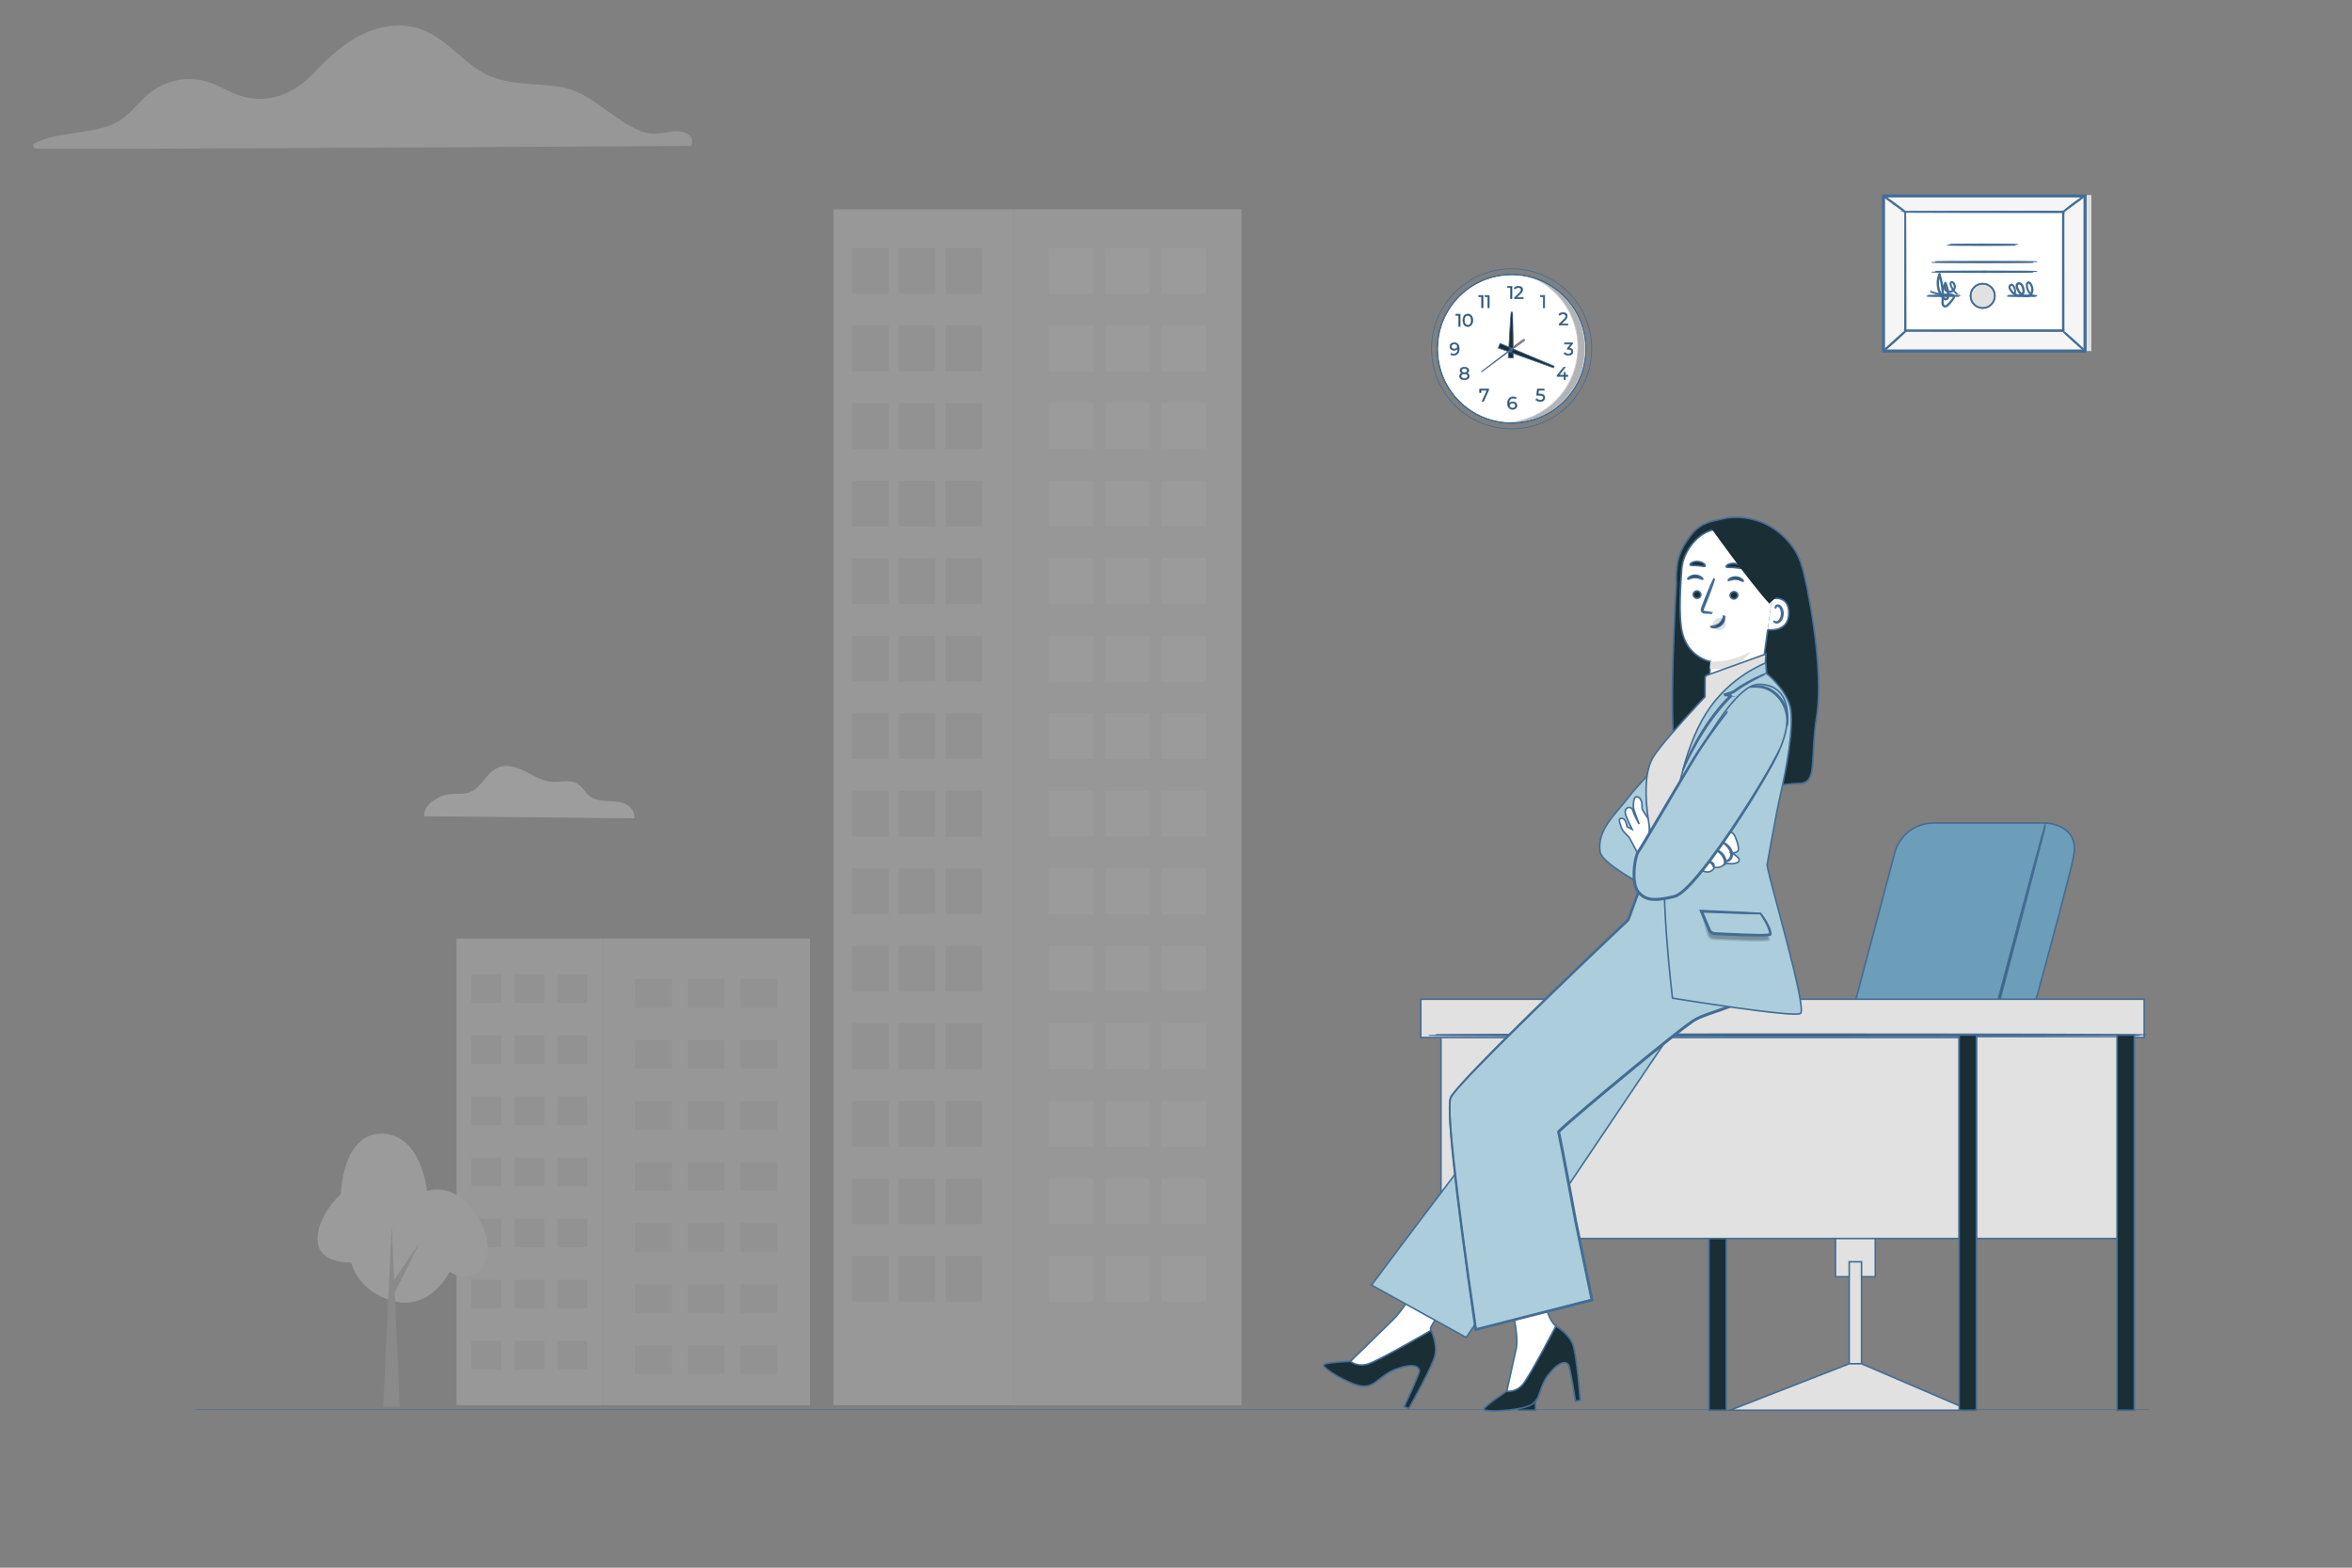 <?xml version="1.0" encoding="UTF-8"?>
<svg id="Livello_1" data-name="Livello 1" xmlns="http://www.w3.org/2000/svg" viewBox="0 0 750 500">
  <rect x="0" y="0" width="750" height="500" fill="#808080" stroke="none"/>
  <defs>
    <style>
      .cls-1, .cls-2, .cls-3, .cls-4, .cls-5, .cls-6, .cls-7, .cls-8, .cls-9, .cls-10, .cls-11, .cls-12, .cls-13, .cls-14, .cls-15, .cls-16, .cls-17, .cls-18 {
        stroke: #446d94;
        stroke-miterlimit: 10;
      }

      .cls-1, .cls-3, .cls-5 {
        fill: none;
      }

      .cls-1, .cls-9, .cls-11, .cls-13, .cls-14, .cls-18 {
        stroke-width: .25px;
      }

      .cls-19 {
        fill: #c8c8c8;
      }

      .cls-19, .cls-20, .cls-21, .cls-22, .cls-23, .cls-24, .cls-25, .cls-26 {
        stroke-width: 0px;
      }

      .cls-2, .cls-3, .cls-4, .cls-6, .cls-7, .cls-8, .cls-10, .cls-12, .cls-15, .cls-16, .cls-17 {
        stroke-width: .5px;
      }

      .cls-2, .cls-18 {
        fill: #000;
      }

      .cls-4, .cls-21, .cls-11 {
        fill: #1a2e35;
      }

      .cls-20 {
        fill: #dcdcdc;
      }

      .cls-5 {
        stroke-width: .178px;
      }

      .cls-6, .cls-24 {
        fill: #e1e1e1;
      }

      .cls-7 {
        fill: #f5f5f5;
      }

      .cls-8, .cls-9 {
        fill: #375a64;
      }

      .cls-27 {
        opacity: .3;
      }

      .cls-10 {
        fill: #ff9c6a;
      }

      .cls-22 {
        fill: #a8a8a8;
      }

      .cls-12, .cls-14 {
        fill: #fff;
      }

      .cls-13 {
        fill: #ff735d;
      }

      .cls-23 {
        fill: #dedede;
      }

      .cls-15, .cls-26 {
        fill: #ececec;
      }

      .cls-16 {
        fill: #accedc;
      }

      .cls-17 {
        fill: #6d9eb9;
      }

      .cls-25 {
        fill: #f3f3f3;
      }

      .cls-28 {
        opacity: .25;
      }
    </style>
  </defs>
  <g id="commercilaisti">
    <g>
      <line id="linea_pavimento" data-name="linea pavimento" class="cls-5" x1="62.5" y1="449.564" x2="685.5" y2="449.564"/>
      <g id="grattacieli_1" data-name="grattacieli 1" class="cls-28">
        <path class="cls-20" d="M220.086,46.55c-11.046,0-196.932,1.223-208.614.851-.84-.024-1.289-1.259-.456-1.673,7.365-3.646,15.719-2.915,23.371-5.493,4.504-1.517,7.269-4.462,10.393-7.838,2.698-2.921,5.829-5.157,9.673-6.315,3.401-1.02,7.077-1.151,10.531-.33,3.772.9,7.046,3.059,10.645,4.42,8.93,3.37,17.607.168,23.982-6.441,5.259-5.445,10.429-10.585,17.577-13.517,5.985-2.459,12.63-2.969,18.621-.258,6.819,3.089,11.497,9.302,17.901,13.038,7.592,4.438,16.672,3.388,25.056,4.726,8.408,1.343,14.824,8.402,22.177,12.468,2.512,1.391,5.085,2.555,8.018,2.483,1.643-.042,3.256-.486,4.882-.69,2.531-.312,4.935-.24,6.639,1.871.414.516.329,2.699-.396,2.699l-0.0 0Z"/>
        <g>
          <g>
            <rect class="cls-20" x="323.141" y="66.756" width="72.765" height="381.432"/>
            <g>
              <rect class="cls-26" x="370.467" y="79.145" width="14.145" height="14.564"/>
              <rect class="cls-26" x="352.373" y="79.145" width="14.145" height="14.564"/>
              <rect class="cls-26" x="370.467" y="103.872" width="14.145" height="14.564"/>
              <rect class="cls-26" x="352.373" y="103.872" width="14.145" height="14.564"/>
              <rect class="cls-26" x="370.467" y="128.599" width="14.145" height="14.564"/>
              <rect class="cls-26" x="352.373" y="128.599" width="14.145" height="14.564"/>
              <rect class="cls-26" x="370.467" y="153.326" width="14.145" height="14.564"/>
              <rect class="cls-26" x="352.373" y="153.326" width="14.145" height="14.564"/>
              <rect class="cls-26" x="370.467" y="178.053" width="14.145" height="14.564"/>
              <rect class="cls-26" x="352.373" y="178.053" width="14.145" height="14.564"/>
              <rect class="cls-26" x="370.467" y="202.78" width="14.145" height="14.564"/>
              <rect class="cls-26" x="352.373" y="202.78" width="14.145" height="14.564"/>
              <rect class="cls-26" x="370.467" y="227.507" width="14.145" height="14.564"/>
              <rect class="cls-26" x="352.373" y="227.507" width="14.145" height="14.564"/>
              <rect class="cls-26" x="370.467" y="252.234" width="14.145" height="14.564"/>
              <rect class="cls-26" x="352.373" y="252.234" width="14.145" height="14.564"/>
              <rect class="cls-26" x="370.467" y="276.961" width="14.145" height="14.564"/>
              <rect class="cls-26" x="352.373" y="276.961" width="14.145" height="14.564"/>
              <rect class="cls-26" x="370.467" y="301.687" width="14.145" height="14.564"/>
              <rect class="cls-26" x="352.373" y="301.687" width="14.145" height="14.564"/>
              <rect class="cls-26" x="370.467" y="326.414" width="14.145" height="14.564"/>
              <rect class="cls-26" x="352.373" y="326.414" width="14.145" height="14.564"/>
              <rect class="cls-26" x="370.467" y="351.141" width="14.145" height="14.564"/>
              <rect class="cls-26" x="352.373" y="351.141" width="14.145" height="14.564"/>
              <rect class="cls-26" x="370.467" y="375.868" width="14.145" height="14.564"/>
              <rect class="cls-26" x="352.373" y="375.868" width="14.145" height="14.564"/>
              <rect class="cls-26" x="370.467" y="400.595" width="14.145" height="14.564"/>
              <rect class="cls-26" x="334.435" y="400.595" width="14.145" height="14.564"/>
              <rect class="cls-26" x="334.435" y="375.868" width="14.145" height="14.564"/>
              <rect class="cls-26" x="334.435" y="351.141" width="14.145" height="14.564"/>
              <rect class="cls-26" x="334.435" y="326.415" width="14.145" height="14.564"/>
              <rect class="cls-26" x="334.435" y="301.687" width="14.145" height="14.564"/>
              <rect class="cls-26" x="334.435" y="276.961" width="14.145" height="14.564"/>
              <rect class="cls-26" x="334.435" y="252.234" width="14.145" height="14.564"/>
              <rect class="cls-26" x="334.435" y="227.507" width="14.145" height="14.564"/>
              <rect class="cls-26" x="334.435" y="202.78" width="14.145" height="14.564"/>
              <rect class="cls-26" x="334.435" y="178.053" width="14.145" height="14.564"/>
              <rect class="cls-26" x="334.435" y="153.326" width="14.145" height="14.564"/>
              <rect class="cls-26" x="334.435" y="128.599" width="14.145" height="14.564"/>
              <rect class="cls-26" x="334.435" y="103.872" width="14.145" height="14.564"/>
              <rect class="cls-26" x="334.435" y="79.145" width="14.145" height="14.564"/>
              <rect class="cls-26" x="352.373" y="400.595" width="14.145" height="14.564"/>
            </g>
          </g>
          <g>
            <rect class="cls-23" x="265.77" y="66.756" width="57.371" height="381.432"/>
            <g>
              <rect class="cls-19" x="271.685" y="400.595" width="11.681" height="14.564"/>
              <rect class="cls-19" x="286.628" y="400.595" width="11.68" height="14.564"/>
              <rect class="cls-19" x="271.685" y="375.868" width="11.681" height="14.564"/>
              <rect class="cls-19" x="286.628" y="375.868" width="11.68" height="14.564"/>
              <rect class="cls-19" x="271.685" y="351.141" width="11.681" height="14.564"/>
              <rect class="cls-19" x="286.628" y="351.141" width="11.68" height="14.564"/>
              <rect class="cls-19" x="271.685" y="326.415" width="11.681" height="14.564"/>
              <rect class="cls-19" x="286.628" y="326.415" width="11.68" height="14.564"/>
              <rect class="cls-19" x="271.685" y="301.687" width="11.681" height="14.564"/>
              <rect class="cls-19" x="286.628" y="301.687" width="11.68" height="14.564"/>
              <rect class="cls-19" x="271.685" y="276.961" width="11.681" height="14.564"/>
              <rect class="cls-19" x="286.628" y="276.961" width="11.68" height="14.564"/>
              <rect class="cls-19" x="271.685" y="252.234" width="11.681" height="14.564"/>
              <rect class="cls-19" x="286.628" y="252.234" width="11.68" height="14.564"/>
              <rect class="cls-19" x="271.685" y="227.507" width="11.681" height="14.564"/>
              <rect class="cls-19" x="286.628" y="227.507" width="11.68" height="14.564"/>
              <rect class="cls-19" x="271.685" y="202.78" width="11.681" height="14.564"/>
              <rect class="cls-19" x="286.628" y="202.78" width="11.68" height="14.564"/>
              <rect class="cls-19" x="271.685" y="178.053" width="11.681" height="14.564"/>
              <rect class="cls-19" x="286.628" y="178.053" width="11.68" height="14.564"/>
              <rect class="cls-19" x="271.685" y="153.326" width="11.681" height="14.564"/>
              <rect class="cls-19" x="286.628" y="153.326" width="11.68" height="14.564"/>
              <rect class="cls-19" x="271.685" y="128.599" width="11.681" height="14.564"/>
              <rect class="cls-19" x="286.628" y="128.599" width="11.68" height="14.564"/>
              <rect class="cls-19" x="271.685" y="103.872" width="11.681" height="14.564"/>
              <rect class="cls-19" x="286.628" y="103.872" width="11.68" height="14.564"/>
              <rect class="cls-19" x="271.685" y="79.145" width="11.681" height="14.564"/>
              <rect class="cls-19" x="301.44" y="79.145" width="11.68" height="14.564"/>
              <rect class="cls-19" x="301.44" y="103.872" width="11.68" height="14.564"/>
              <rect class="cls-19" x="301.44" y="128.599" width="11.68" height="14.564"/>
              <rect class="cls-19" x="301.44" y="153.326" width="11.68" height="14.564"/>
              <rect class="cls-19" x="301.44" y="178.053" width="11.68" height="14.564"/>
              <rect class="cls-19" x="301.44" y="202.78" width="11.68" height="14.564"/>
              <rect class="cls-19" x="301.44" y="227.507" width="11.68" height="14.564"/>
              <rect class="cls-19" x="301.44" y="252.234" width="11.68" height="14.564"/>
              <rect class="cls-19" x="301.44" y="276.961" width="11.68" height="14.564"/>
              <rect class="cls-19" x="301.44" y="301.687" width="11.68" height="14.564"/>
              <rect class="cls-19" x="301.44" y="326.414" width="11.68" height="14.564"/>
              <rect class="cls-19" x="301.44" y="351.141" width="11.68" height="14.564"/>
              <rect class="cls-19" x="301.44" y="375.868" width="11.68" height="14.564"/>
              <rect class="cls-19" x="301.44" y="400.595" width="11.68" height="14.564"/>
              <rect class="cls-19" x="286.628" y="79.145" width="11.68" height="14.564"/>
            </g>
          </g>
        </g>
        <g>
          <g>
            <rect class="cls-20" x="192.046" y="299.336" width="66.262" height="148.852"/>
            <g>
              <rect class="cls-19" x="236.161" y="312.221" width="11.726" height="9.12"/>
              <rect class="cls-19" x="236.161" y="331.7" width="11.726" height="9.12"/>
              <rect class="cls-19" x="236.161" y="351.178" width="11.726" height="9.12"/>
              <rect class="cls-19" x="236.161" y="370.657" width="11.726" height="9.12"/>
              <rect class="cls-19" x="236.161" y="390.136" width="11.726" height="9.12"/>
              <rect class="cls-19" x="236.161" y="409.614" width="11.726" height="9.12"/>
              <rect class="cls-19" x="236.161" y="429.093" width="11.726" height="9.12"/>
              <rect class="cls-19" x="219.292" y="312.221" width="11.727" height="9.12"/>
              <rect class="cls-19" x="219.292" y="331.7" width="11.727" height="9.12"/>
              <rect class="cls-19" x="219.292" y="351.178" width="11.727" height="9.12"/>
              <rect class="cls-19" x="219.292" y="370.657" width="11.727" height="9.12"/>
              <rect class="cls-19" x="219.292" y="390.136" width="11.727" height="9.12"/>
              <rect class="cls-19" x="219.292" y="409.614" width="11.727" height="9.12"/>
              <rect class="cls-19" x="219.292" y="429.093" width="11.727" height="9.12"/>
              <rect class="cls-19" x="202.466" y="312.221" width="11.726" height="9.12"/>
              <rect class="cls-19" x="202.466" y="331.7" width="11.726" height="9.12"/>
              <rect class="cls-19" x="202.466" y="351.178" width="11.726" height="9.12"/>
              <rect class="cls-19" x="202.466" y="370.657" width="11.726" height="9.12"/>
              <rect class="cls-19" x="202.466" y="390.136" width="11.726" height="9.12"/>
              <rect class="cls-19" x="202.466" y="409.614" width="11.726" height="9.12"/>
              <rect class="cls-19" x="202.466" y="429.093" width="11.726" height="9.12"/>
            </g>
          </g>
          <g>
            <rect class="cls-23" x="145.556" y="299.336" width="46.49" height="148.852"/>
            <g>
              <rect class="cls-19" x="150.315" y="427.638" width="9.546" height="9.12"/>
              <rect class="cls-19" x="150.315" y="408.16" width="9.546" height="9.12"/>
              <rect class="cls-19" x="150.315" y="388.681" width="9.546" height="9.12"/>
              <rect class="cls-19" x="150.315" y="369.203" width="9.546" height="9.12"/>
              <rect class="cls-19" x="150.315" y="349.724" width="9.546" height="9.12"/>
              <rect class="cls-19" x="150.315" y="330.245" width="9.546" height="9.12"/>
              <rect class="cls-19" x="150.315" y="310.766" width="9.546" height="9.12"/>
              <rect class="cls-19" x="164.045" y="427.638" width="9.545" height="9.12"/>
              <rect class="cls-19" x="164.045" y="408.16" width="9.545" height="9.12"/>
              <rect class="cls-19" x="164.045" y="388.681" width="9.545" height="9.12"/>
              <rect class="cls-19" x="164.045" y="369.203" width="9.545" height="9.12"/>
              <rect class="cls-19" x="164.045" y="349.724" width="9.545" height="9.12"/>
              <rect class="cls-19" x="164.045" y="330.245" width="9.545" height="9.12"/>
              <rect class="cls-19" x="164.045" y="310.766" width="9.545" height="9.12"/>
              <rect class="cls-19" x="177.742" y="427.638" width="9.545" height="9.12"/>
              <rect class="cls-19" x="177.742" y="408.16" width="9.545" height="9.12"/>
              <rect class="cls-19" x="177.742" y="388.681" width="9.545" height="9.12"/>
              <rect class="cls-19" x="177.742" y="369.203" width="9.545" height="9.12"/>
              <rect class="cls-19" x="177.742" y="349.724" width="9.545" height="9.12"/>
              <rect class="cls-19" x="177.742" y="330.245" width="9.545" height="9.12"/>
              <rect class="cls-19" x="177.742" y="310.766" width="9.545" height="9.12"/>
            </g>
          </g>
        </g>
        <g>
          <path class="cls-26" d="M136.186,379.848s9.278-3.67,16.625,9.145c7.534,13.142-1.938,21.785-9.44,16.625,0,0-5.902,12.359-17.676,9.402s-13.677-12.381-13.677-12.381c0,0-10.453.725-10.739-7.078-.286-7.803,7.377-14.713,7.377-14.713,0,0,.463-19.432,13.123-19.271,12.66.161,14.407,18.27,14.407,18.27h0Z"/>
          <g>
            <polygon class="cls-22" points="127.499 448.7 124.912 390.876 122.199 448.694 127.499 448.7"/>
            <polygon class="cls-22" points="125.676 412.606 133.82 396.395 124.34 410.074 125.676 412.606"/>
          </g>
        </g>
        <g id="nuvola">
          <path class="cls-25" d="M135.298,260.331c-.513-3.72,4.746-6.788,8.692-7.101,1.886-.148,3.842.139,5.624-.487,3.868-1.347,5.406-6.336,9.178-7.927,2.816-1.191,6.067-.13,8.796,1.243s5.432,3.103,8.483,3.303c2.66.174,5.537-.817,7.866.487,1.73.965,2.642,2.964,4.233,4.137,1.565,1.156,3.598,1.399,5.537,1.504,1.938.104,3.946.122,5.71.93,1.764.808,3.225,2.677,2.86,4.581l-66.978-.669v-0Z"/>
        </g>
      </g>
      <g id="avvocati_accessori" data-name="avvocati accessori">
        <g>
          <g>
            <polygon class="cls-24" points="666.873 62.203 666.873 111.962 602.605 111.962 600.289 62.551 666.873 62.203"/>
            <g>
              <rect class="cls-7" x="600.604" y="62.492" width="64.269" height="49.47"/>
              <path class="cls-6" d="M600.359,112.207h64.76v-49.961h-64.76v49.961ZM664.628,111.717h-63.778v-48.979h63.778s0,48.979,0,48.979Z"/>
            </g>
            <g>
              <rect class="cls-12" x="607.565" y="67.576" width="50.347" height="37.874"/>
              <path class="cls-6" d="M607.565,67.576s.085.004.244.007c.165.002.4.004.708.007.628.003,1.548.008,2.742.014,2.398.007,5.896.018,10.326.031,8.854.014,21.425.034,36.326.057l-.115-.115c-.004,11.36-.008,24.255-.012,37.87v.004l.128-.128c-18.749.008-36.129.016-50.347.023l.105.105c-.023-11.446-.041-20.9-.055-27.502-.012-3.302-.021-5.889-.027-7.658-.005-.879-.009-1.554-.012-2.017-.004-.457-.012-.698-.012-.698,0,0-.008.226-.011.676-.003.458-.007,1.126-.012,1.997-.006,1.763-.015,4.342-.027,7.634-.013,6.617-.032,16.094-.055,27.567l-0.0.105.105 0c14.219.006,31.599.014,50.347.023l.128 0v-.132c-.004-13.615-.009-26.51-.012-37.87l-0-.116-.115 0c-14.932.023-27.529.043-36.401.057-4.419.013-7.908.024-10.3.031-1.185.006-2.097.011-2.72.014-.302.003-.533.005-.695.007-.155.002-.231.007-.231.007l-0-0Z"/>
            </g>
            <path class="cls-6" d="M664.873,62.377c-.021-.029-.435.228-1.087.668-.652.44-1.544,1.061-2.51,1.775-.966.714-1.82,1.388-2.424,1.893-.604.505-.961.837-.94.863.023.028.42-.254,1.051-.721.703-.522,1.54-1.143,2.464-1.83.924-.688,1.76-1.31,2.463-1.833.625-.477,1.002-.786.982-.815Z"/>
            <path class="cls-6" d="M600.604,62.492c-.042.057,1.483,1.241,3.405,2.645,1.922,1.404,3.514,2.496,3.556,2.439.042-.057-1.483-1.241-3.405-2.645-1.922-1.404-3.514-2.496-3.556-2.439Z"/>
            <g>
              <line class="cls-3" x1="600.604" y1="111.962" x2="607.821" y2="105.45"/>
              <path class="cls-6" d="M607.821,105.45c-.047-.052-1.701,1.363-3.694,3.161-1.993,1.798-3.57,3.299-3.523,3.351.047.052,1.701-1.363,3.694-3.161,1.992-1.798,3.57-3.298,3.523-3.351Z"/>
            </g>
            <path class="cls-6" d="M664.873,111.962c.047-.052-1.457-1.487-3.359-3.204-1.903-1.718-3.483-3.067-3.531-3.015-.047.052,1.456,1.487,3.359,3.204,1.902,1.717,3.483,3.067,3.53,3.014Z"/>
          </g>
          <path class="cls-6" d="M621.083,78.064c0,.073,4.981.132,11.123.132,6.145,0,11.124-.059,11.124-.132s-4.98-.132-11.124-.132c-6.143,0-11.123.059-11.123.132Z"/>
          <path class="cls-6" d="M616.072,83.577c0,.073,7.463.132,16.666.132,9.207,0,16.668-.059,16.668-.132,0-.073-7.461-.132-16.668-.132-9.204,0-16.666.059-16.666.132Z"/>
          <path class="cls-6" d="M616.072,86.67c0,.073,7.463.132,16.666.132,9.207,0,16.668-.059,16.668-.132s-7.461-.132-16.668-.132c-9.204,0-16.666.059-16.666.132Z"/>
          <g>
            <path class="cls-6" d="M628.367,94.362c0,2.142,1.736,3.878,3.878,3.878s3.878-1.736,3.878-3.878-1.736-3.878-3.878-3.878-3.878,1.736-3.878,3.878Z"/>
            <path class="cls-6" d="M632.246,98.253c2.146,0,3.891-1.745,3.891-3.891,0-2.145-1.746-3.891-3.891-3.891s-3.891,1.746-3.891,3.891,1.746,3.891,3.891,3.891ZM632.246,90.497c2.131,0,3.866,1.734,3.866,3.866,0,2.131-1.734,3.866-3.866,3.866s-3.866-1.734-3.866-3.866c0-2.132,1.734-3.866,3.866-3.866Z"/>
          </g>
          <path class="cls-6" d="M640.136,94.362c0,.073,2.092.132,4.672.132,2.581,0,4.673-.059,4.673-.132,0-.073-2.092-.132-4.673-.132-2.58,0-4.672.059-4.672.132Z"/>
          <path class="cls-6" d="M614.51,94.362c0,.073,2.341.132,5.228.132,2.888,0,5.228-.059,5.228-.132,0-.073-2.34-.132-5.228-.132-2.887,0-5.228.059-5.228.132Z"/>
          <path class="cls-15" d="M642.55,93.632c.007.001.036-.108.056-.32.017-.212.024-.531-.053-.933-.084-.398-.231-.885-.59-1.364-.097-.114-.226-.228-.399-.272-.172-.047-.369 0-.514.11-.299.207-.438.639-.325,1.012.098.378.336.695.571,1.01.241.316.517.632.858.905.341.269.751.501,1.23.567.469.062.987-.017,1.411-.316.441-.287.661-.861.619-1.382-.036-.53-.204-1.018-.418-1.509-.116-.244-.272-.486-.509-.666-.237-.174-.541-.271-.854-.213-.318.054-.576.334-.641.637-.071.302-.026.6.052.876.18.551.442,1.03.766,1.48.328.441.74.826,1.235,1.058.493.231,1.047.307,1.567.199.521-.099.985-.438,1.239-.875.261-.434.357-.933.329-1.402-.027-.47-.164-.907-.341-1.301-.174-.373-.389-.819-.861-.942-.239-.052-.486.086-.593.275-.111.186-.144.386-.156.574-.016.744.182,1.401.462,1.909.271.517.621.888.928,1.153.312.264.592.416.784.507.196.085.303.118.306.111.016-.029-.428-.162-1.021-.696-.289-.27-.616-.64-.865-1.144-.258-.495-.432-1.133-.406-1.83.012-.168.049-.343.135-.48.083-.136.236-.212.389-.179.153.031.299.158.413.308.116.148.201.332.286.523.335.739.486,1.702.005,2.486-.229.384-.622.667-1.083.755-.458.094-.962.024-1.404-.186-.893-.431-1.513-1.39-1.858-2.377-.071-.248-.104-.511-.049-.739.051-.225.22-.402.437-.443.216-.043.462.029.646.165.185.139.326.346.431.567.2.453.368.944.4,1.41.034.468-.141.923-.509,1.17-.356.257-.82.337-1.237.283-.42-.053-.805-.26-1.126-.509-.323-.252-.593-.553-.832-.857-.237-.307-.463-.608-.551-.933-.101-.322.01-.653.244-.83.232-.194.535-.087.701.123.34.43.508.909.601,1.289.173.779.066,1.232.098,1.232h0Z"/>
          <path class="cls-15" d="M615.734,93.011c-.002.004.033.023.101.056.069.032.171.083.31.139.275.117.689.272,1.238.427.549.151,1.236.302,2.047.376.406.038.842.057,1.305.049.462.009.961-.092,1.442-.037.238.031.47.136.627.32.163.181.189.436.077.669-.105.234-.297.451-.476.678-.182.225-.374.45-.574.675-.2.224-.41.447-.628.669-.218.219-.439.45-.709.546-.267.105-.56-.015-.736-.259-.184-.238-.23-.56-.22-.888.279-2.713.061-5.828-.974-8.88l-.113-.333-.133.325c-.289.704-.473,1.501-.523,2.316-.056,1.116.122,2.229.53,3.229.203.5.457.974.755,1.41.293.422.657.881,1.219,1.028.281.082.633-.033.8-.285.169-.249.194-.527.211-.774.029-.499.014-.992-.046-1.472-.117-.961-.405-1.863-.809-2.662l-.085-.168-.111.149c-.639.861-.352,2.142.497,2.621.835.476,1.928.203,2.39-.522.46-.72.333-1.647-.156-2.183-.118-.137-.268-.253-.447-.309-.178-.061-.405-.01-.522.144-.119.152-.132.333-.125.49.008.159.047.312.097.448.385,1.1.995,1.815,1.434,2.24.223.214.412.358.54.452.131.091.201.134.205.129.004-.005-.059-.059-.182-.158-.12-.103-.3-.255-.512-.474-.418-.436-.999-1.153-1.356-2.233-.085-.251-.144-.584.015-.799.176-.221.535-.071.729.179.433.482.537,1.338.12,1.969-.403.632-1.398.87-2.124.443-.732-.408-.979-1.566-.421-2.295l-.195-.019c.387.778.662,1.656.772,2.588.057.466.069.944.039,1.427-.014.237-.048.475-.166.643-.119.166-.323.24-.535.183-.213-.052-.418-.189-.595-.35-.178-.159-.315-.373-.469-.577-.287-.42-.531-.877-.725-1.359-.392-.965-.562-2.04-.509-3.117.049-.786.225-1.553.502-2.23l-.246-.008c1.023,3.02,1.251,6.068.987,8.79-.01.347.041.737.272,1.033.111.146.259.27.439.337.18.067.384.058.554-.005.345-.129.572-.387.791-.606.22-.226.43-.453.631-.681.201-.228.392-.458.575-.687.177-.231.372-.448.497-.728.137-.273.098-.65-.114-.869-.196-.225-.478-.343-.744-.375-.269-.035-.525-.009-.767.011-.241.02-.476.036-.704.043-.457.014-.888.001-1.289-.029-.803-.06-1.486-.195-2.034-.33-.548-.139-.965-.278-1.245-.38-.28-.101-.426-.157-.43-.147h0Z"/>
        </g>
      </g>
    </g>
    <g>
      <g>
        <path class="cls-17" d="M652.352,262.486s10.77.371,8.913,10.399c-1.857,10.027-25.254,93.958-25.254,93.958h-82.722c-3.077,0-5.571-2.494-5.571-5.571h0c0-3.077,2.494-5.571,5.571-5.571h28.708l22.064-83.176c1.309-5.867,6.515-10.04,12.527-10.04h35.764v0Z"/>
        <path class="cls-4" d="M624.737,366.843c.15.04,6.454-23.291,14.078-52.104,7.627-28.823,13.687-52.213,13.537-52.253-.15-.04-6.452,23.286-14.079,52.109-7.624,28.813-13.685,52.208-13.535,52.248Z"/>
        <path class="cls-4" d="M628.146,355.627c0-.155-12.566-.281-28.064-.281-15.503,0-28.067.126-28.067.281s12.564.281,28.067.281c15.498,0,28.064-.126,28.064-.281Z"/>
      </g>
      <rect class="cls-6" x="585.291" y="370.789" width="12.698" height="36.415"/>
      <polygon class="cls-6" points="589.676 436.935 593.603 436.935 593.603 434.411 593.603 402.436 589.676 402.436 589.676 436.935"/>
      <polygon class="cls-6" points="628.146 449.791 593.603 434.956 589.676 434.956 551.634 449.791 628.146 449.791"/>
      <rect class="cls-4" x="484.118" y="334.6" width="5.5" height="115.191"/>
      <rect class="cls-4" x="544.969" y="334.6" width="5.5" height="115.191"/>
      <rect class="cls-6" x="459.499" y="321.812" width="165.239" height="73.199"/>
      <rect class="cls-6" x="453.066" y="318.693" width="230.668" height="12.213"/>
      <polyline class="cls-6" points="630.24 330.91 630.24 395.01 680.31 395.01 680.31 330.91"/>
      <path class="cls-4" d="M455.777,330.109c0,.155,51.159.281,114.252.281,63.115,0,114.263-.126,114.263-.281s-51.148-.281-114.263-.281c-63.093,0-114.252.126-114.252.281Z"/>
      <rect class="cls-4" x="624.737" y="330.109" width="5.5" height="119.682"/>
      <rect class="cls-4" x="675.083" y="330.109" width="5.5" height="119.682"/>
    </g>
    <g>
      <g>
        <g>
          <path class="cls-12" d="M461.678,415.259c-.219-.125-5.497,7.636-5.531,8.378-.034.741,1.775,3.82.98,4.718-.795.898-21.366,8.273-23.422,7.986-2.057-.287-3.799-1.432-3.799-1.432,0,0,11.349-11.117,14.568-14.252,3.219-3.135,7.586-10.904,7.586-10.904l9.618,5.507v-0Z"/>
          <path class="cls-4" d="M456.312,424.324c.119.322,2.032,4.123,1.33,7.732-.702,3.61-8.395,17.13-8.395,17.13l-1.459-.542s4.873-10.471,4.828-11.429c-.045-.958-1.125-2.715-6.927-.744s-7.006,6.067-11.309,5.618c-4.302-.449-12.78-5.886-12.31-6.74.47-.853,8.561-1.152,8.561-1.152,0,0,2.155,1.888,5.556.86,3.402-1.028,20.124-10.734,20.124-10.734l0-0Z"/>
        </g>
        <g>
          <path class="cls-12" d="M492.47,411.351c-.247.007-.088,7.471,3.155,11.114.484.544,3.535,2.21,3.373,3.334s-12.994,17.342-14.836,18.134c-1.841.791-3.892.731-3.892.731,0,0,2.312-10.516,3.241-14.659s-1.993-15.971-1.993-15.971l10.953-2.683Z"/>
          <path class="cls-4" d="M496.134,422.939c.273.202,3.91,2.328,5.302,5.602,1.391,3.274,2.455,18.059,2.455,18.059l-1.49.287s-1.712-10.91-2.271-11.664-2.4-1.64-6.08,2.847c-3.68,4.486-2.434,8.404-6.203,10.183-3.769,1.779-14.548,2.18-14.628,1.254-.08-.926,7.258-5.781,7.258-5.781,0,0,2.793.457,5.02-2.07,2.227-2.527,10.637-18.718,10.637-18.718l0.0 0Z"/>
        </g>
        <path class="cls-16" d="M537.81,322.309c-.635.515-70.26,104.274-70.26,104.274l-30.198-16.706s47.748-64.059,55.835-72.171c8.087-8.112,31.806-32.876,32.65-32.618.844.258,11.973,17.221,11.973,17.221h0Z"/>
        <g>
          <path class="cls-16" d="M462.573,350.106c2.249-5.285,56.626-56.726,56.626-56.726l8.396-22.907,32.173,5.235s3.171,7.632,6.057,19.309c1.541,6.234.291,16.517-4.658,20.785-5.924,5.108-16.053,6.841-20.593,9.374-4.539,2.533-43.85,35.323-43.594,35.857.256.534,4.372,22.377,5.35,27.885.978,5.508,5.311,25.684,5.311,25.684l-37.043,9.442s-10.274-68.654-8.025-73.939Z"/>
          <path class="cls-8" d="M462.573,350.107s-.036.105-.095.319c-.027.107-.073.24-.103.402-.019.165-.041.356-.065.572-.1.87-.115,2.173-.068,3.874.099,3.404.492,8.408,1.155,14.822,1.335,12.827,3.714,31.301,7.035,53.975l.027.184.181-.046c11.139-2.831,23.646-6.009,37.05-9.415l.181-.046-.038-.184c-1.49-7.223-3.041-14.742-4.644-22.517-.201-.972-.402-1.948-.604-2.927-.18-.985-.361-1.973-.543-2.966-.368-1.984-.738-3.983-1.111-5.996-.764-4.024-1.539-8.107-2.324-12.244-.403-2.068-.798-4.146-1.247-6.238l-.089-.398-.06-.219-.031-.109c.006-.017.049.096.014.134-.023.038.008-.005.008-.005.134-.166.344-.365.529-.543l1.179-1.08c.805-.707,1.612-1.415,2.422-2.126,3.261-2.821,6.597-5.633,9.975-8.463,6.763-5.651,13.696-11.377,20.828-17.064,2.628-2.069,5.229-4.17,7.933-6.044,1.359-.879,2.915-1.459,4.448-2.027,1.553-.541,3.102-1.08,4.645-1.617,3.083-1.089,6.152-2.247,8.955-3.9,1.399-.825,2.747-1.74,3.886-2.92,1.127-1.186,1.96-2.598,2.609-4.062.651-1.468,1.114-3.003,1.428-4.557.315-1.553.527-3.121.589-4.691.063-1.569.018-3.136-.172-4.684-.167-1.559-.613-3.053-.981-4.532-1.567-5.925-3.344-11.668-5.513-17.136l-.042-.106-.116-.019c-11.293-1.832-22.037-3.574-32.176-5.219l-.156-.025-.054.148c-2.964,8.104-5.754,15.732-8.38,22.913l.043-.066c-17.817,16.936-32.182,30.932-41.975,40.811-4.894,4.942-8.641,8.859-11.09,11.608-1.225,1.373-2.129,2.453-2.685,3.219-.282.381-.486.675-.59.894-.116.21-.168.319-.168.319.028.015.208-.443.799-1.182.568-.754,1.483-1.821,2.719-3.182,2.471-2.724,6.239-6.619,11.152-11.539,9.832-9.835,24.232-23.794,42.075-40.697l.03-.028.014-.038c2.637-7.177,5.438-14.801,8.413-22.901l-.21.123c10.137,1.655,20.88,3.408,32.171,5.251l-.158-.125c2.15,5.435,3.925,11.177,5.483,17.085.369,1.488.807,2.956.968,4.478.185,1.52.229,3.065.166,4.611-.165,3.082-.715,6.217-1.985,9.092-.634,1.43-1.446,2.799-2.526,3.935-1.085,1.125-2.421,2.038-3.793,2.845-2.758,1.627-5.803,2.778-8.878,3.862-1.545.538-3.095,1.077-4.65,1.618-1.544.574-3.114,1.152-4.542,2.074-2.741,1.9-5.329,3.991-7.964,6.066-7.137,5.692-14.07,11.419-20.834,17.074-3.379,2.832-6.714,5.646-9.978,8.471-.811.713-1.62,1.423-2.426,2.132l-1.189,1.09c-.197.194-.383.358-.584.607-.018.029-.015.008-.049.077-.042.07-.021.214-.01.229l.021.084.043.168.086.382c.446,2.076.844,4.161,1.247,6.226.788,4.135,1.565,8.217,2.331,12.24.374,2.013.746,4.011,1.115,5.994.182.992.364,1.979.544,2.963.203.98.405,1.956.607,2.929,1.612,7.778,3.171,15.3,4.669,22.525l.143-.23c-13.399,3.426-25.902,6.622-37.036,9.469l.208.138c-3.361-22.663-5.789-41.129-7.181-53.945-.691-6.408-1.114-11.406-1.244-14.805-.063-1.698-.064-2.999.019-3.866.02-.216.037-.406.053-.571.025-.162.067-.293.09-.401.051-.214.071-.326.071-.326l0.0 0Z"/>
        </g>
      </g>
      <g>
        <path class="cls-4" d="M534.562,186.096c-.11-2.15.006-4.476.425-6.82v-0h0c.607-3.394,2.485-6.43,4.657-9.108,1.829-2.255,4.454-3.584,7.301-4.148,2.848-.565,4.509-1.263,8.388-.935,6.875.581,12.52,4.045,16.518,9.669,1.263,1.777,2.212,3.912,2.796,6.178,1.116,3.064,7.176,31.561,4.656,47.428-2.263,14.248.545,21.51-5.842,21.51s-32.712,5.619-37.713-1.962c-3.967-6.014-2.119-45.669-1.186-61.811l-0-0Z"/>
        <g>
          <path class="cls-12" d="M563.68,200.82l-2.5,18.52-16.49,2.51c.27-3.14.78-10.84.78-10.84,0,0-7.95-1.33-9.33-10.83-.69-4.73-.35-12.46.13-18.78.43-5.69,5.8-13.11,12.83-12.66l3.15-.15,11.63,5.56c1.72.21,3,1.69,2.94,3.43l-1.81,13.38"/>
          <path class="cls-24" d="M545.452,210.996s6.378.494,12.751-3.225c0,0-3.47,6.533-12.955,5.522l.204-2.297h-0Z"/>
        </g>
        <path class="cls-4" d="M539.937,189.568c-.031.643.487,1.198,1.157,1.243.669.045,1.237-.438,1.268-1.08.031-.642-.487-1.199-1.156-1.244-.671-.045-1.239.439-1.27,1.081l-0.0 0Z"/>
        <path class="cls-4" d="M538.194,184.703c.149.161,1.079-.509,2.389-.489,1.308.002,2.26.688,2.405.529.071-.07-.08-.358-.494-.669-.408-.308-1.107-.612-1.922-.62-.816-.006-1.506.286-1.904.588-.407.304-.547.589-.473.661Z"/>
        <path class="cls-4" d="M545.883,195.503c.007-.074-.805-.225-2.122-.411-.334-.039-.649-.109-.703-.338-.076-.243.069-.601.236-.988.325-.805.665-1.649,1.022-2.534,1.42-3.607,2.453-6.575,2.307-6.631-.146-.056-1.415,2.822-2.835,6.429-.342.89-.669,1.738-.98,2.549-.132.378-.355.807-.19,1.31.087.251.33.435.544.496.213.068.401.074.567.086,1.326.088,2.15.105,2.156.031l-0.0 0Z"/>
        <g>
          <path class="cls-24" d="M550.342,198.938c-.031-.498-.276-.954-.606-1.277-.66-.648-1.679-.775-2.463-.309-.784.466-1.286,1.498-1.211,2.493h0c.381.607.998,1.041,1.706,1.151.11.017.221.029.333.033.541.023,1.103-.123,1.542-.493.439-.37.738-.983.699-1.598Z"/>
          <path class="cls-4" d="M549.725,196.458c-.213-.015-.234,1.406-1.464,2.399-1.227.997-2.74.817-2.754,1.016-.021.089.334.281.973.306.627.029,1.546-.16,2.298-.768.75-.609,1.08-1.43,1.136-2.013.062-.593-.092-.948-.19-.941l0-0Z"/>
        </g>
        <path class="cls-4" d="M538.948,180.164c.216.323,1.222.122,2.392.234,1.174.075,2.137.434,2.398.149.117-.139-.008-.452-.409-.779-.396-.325-1.084-.631-1.889-.696-.805-.064-1.53.128-1.97.387-.446.259-.615.549-.521.705h0Z"/>
        <path class="cls-4" d="M554.132,189.86c-.01.643-.562,1.165-1.234,1.167-.67.002-1.207-.516-1.198-1.159.01-.643.563-1.166,1.233-1.168.672-.003,1.209.516,1.199,1.159Z"/>
        <path class="cls-4" d="M555.883,185.396c-.159.151-1.045-.577-2.353-.64-1.306-.081-2.299.544-2.433.376-.066-.074.102-.353.535-.636.427-.282,1.143-.541,1.958-.497.815.046,1.485.38,1.863.707.386.329.508.622.431.69v0Z"/>
        <path class="cls-4" d="M555.382,181.163c-.272.284-1.266-.075-2.478-.151-1.21-.114-2.251.087-2.472-.236-.096-.156.081-.445.544-.704.457-.258,1.208-.45,2.041-.385.832.066,1.542.371,1.948.697.414.327.539.64.418.779h-0Z"/>
        <g>
          <path class="cls-12" d="M565.01,190.96c.07-.04.13-.06.2-.07,1.86-.27,5.22-.07,5.19,4.66-.03,5.5-5.17,5.51-6.72,5.27"/>
          <path class="cls-10" d="M565.663,198.105c.029-.021.112.08.302.168.186.086.505.147.843.023.685-.246,1.267-1.328,1.306-2.494.02-.589-.099-1.15-.305-1.616-.195-.475-.499-.807-.843-.87-.342-.081-.587.123-.667.304-.088.181-.047.31-.082.321-.018.016-.138-.109-.085-.376.028-.129.104-.281.257-.404.156-.125.384-.188.624-.161.499.038.945.5,1.171,1.011.253.513.402,1.145.379,1.806-.05,1.304-.725,2.519-1.662,2.784-.456.116-.835-.024-1.03-.178-.199-.161-.232-.306-.21-.317v-0Z"/>
        </g>
        <path class="cls-21" d="M565.927,190.926l-1.752,1.587c-6.61-7.246-19.274-25.125-18.572-24.063,0,0,4.978-1.663,10.173-.411,5.195,1.252,14.986,4.56,14.413,10.748-.574,6.189-4.262,12.139-4.262,12.139h-0Z"/>
      </g>
      <g>
        <path class="cls-16" d="M521.852,281.074s-11.078-5.939-11.621-9.387c-1.1-6.992,5.075-12.151,8.649-16.869,2.818-3.72,6.555-7.512,6.555-7.512l2.952,21.95-6.535,11.817-0.0 0Z"/>
        <path class="cls-12" d="M522.176,272.07s-2.629-4.996-2.714-5.081c-.085-.085-2.041-1.837-2.379-2.854-.339-1.016-1.093-2.821-.458-3.033.635-.212,1.234-.085,1.654.762.421.847.548,1.821.548,1.821l1.609.805s-2.027-4.108-2.157-5.082c-.13-.974.251-1.906,1.31-1.863,1.059.042,1.186,1.313,1.44,1.991.254.678,1.652,3.303,1.652,3.303,0,0-1.821-4.704-1.821-5.295s-.085-3.344.889-3.387c.974-.042,1.28.404,1.669,1.44.39,1.036-.067,1.934.364,2.71.431.776,2.312,3.6,2.312,3.6l-.32,5.463-3.598,4.7h-0Z"/>
      </g>
      <path class="cls-6" d="M543.722,216.172l-.027,6.046s-14.112,14.932-16.74,19.629c-5.454,9.752,1.62,33.379,1.62,33.379l32.518,6.369s7.448-31.696,8.84-39.604c1.261-7.162.849-21.615-7.383-24.887l.588-8.532-18.851,6.798c-.338.122-.564.442-.566.801v0Z"/>
      <g>
        <path class="cls-16" d="M563.304,214.791s5.911,4.719,7.484,10.392c1.57,5.661-1.331,21.094-3.014,28.145-1.292,5.41-4.291,22.552-4.291,22.552.86,5.617,12.933,45.983,10.634,47.364-2.299,1.381-40.804-4.897-40.804-4.897,0,0-4.541-37.48-1.701-49.624s4.664-28.906,12.481-41.3c7.438-11.792,19.01-15.994,19.01-15.994l.201,3.361-0-0Z"/>
        <g>
          <path class="cls-12" d="M550.087,264.695s2.054.642,2.653,1.198c.599.556,2.183,4.879,1.412,5.564-.77.685-1.929.642-1.929.642,0,0,3.285,1.626,2.136,2.739-1.149,1.113-4.273.428-4.273.428,0,0-1.027,1.84-3.338,1.327,0,0-.885,2.011-3.053,1.412-2.168-.599-2.939-1.412-2.939-1.412l.385-4.023,8.944-7.875v0Z"/>
          <path class="cls-10" d="M550.008,274.651c-.033.04.508.279,1.258-.116.359-.19.739-.56.939-1.073.206-.508.247-1.13.094-1.734-.327-1.22-1.188-1.996-1.776-2.465-.611-.47-1.023-.699-1.058-.655-.041.051.309.373.852.891.526.516,1.274,1.281,1.553,2.338.284,1.059-.16,2.068-.766,2.43-.592.403-1.094.311-1.095.383h0Z"/>
          <path class="cls-10" d="M549.74,275.858c.012.058.425-.116.548-.717.127-.581-.066-1.376-.489-2.103-.426-.739-1.025-1.256-1.501-1.527-.476-.28-.819-.338-.838-.288-.064.113,1.177.67,1.955,2.038.388.669.597,1.357.562,1.837-.02.489-.281.709-.238.761v0Z"/>
          <path class="cls-10" d="M546.376,276.56c.051.022.176-.105.199-.374.025-.264-.085-.64-.365-.931-.582-.554-1.201-.578-1.23-.486-.058.127.483.37.909.793.437.435.387.956.486.998Z"/>
        </g>
        <path class="cls-16" d="M560.863,218.259c10.44.019,10.807,11.532,6.594,20.859-4.213,9.327-26.726,45.207-33.52,46.806-6.084,1.432-9.094,1.455-11.52-1.433-2.426-2.888-1.126-11.391,0-12.835,1.126-1.444,16.743-28.547,20.275-33.692,3.339-4.864,11.671-19.717,18.171-19.705h0Z"/>
        <g class="cls-27">
          <path class="cls-2" d="M561.026,293.165l-18.492-2.539,2.077,7.633c.316.752,1.028,1.257,1.843,1.3,4.322.229,17.713.884,17.706.184-.025-2.426-3.134-6.578-3.134-6.578h0Z"/>
        </g>
        <g>
          <path class="cls-16" d="M561.405,291.38l-18.871-.755,2.456,5.849c.316.752,1.028,1.257,1.843,1.3,4.322.229,17.713.884,17.706.184-.025-2.426-3.134-6.578-3.134-6.578Z"/>
          <path class="cls-4" d="M561.405,291.38c-.009.013.084.164.276.461.19.295.469.731.809,1.303.339.572.743,1.281,1.136,2.135.195.427.388.893.535,1.399.081.252.134.516.183.787.02.135.022.273.035.411l.004.052c.005.021-.003.044.006-.005.025-.043.016-.022-.004-.015-.047.02-.112.038-.179.051-1.138.169-2.469.13-3.861.126-1.401-.018-2.898-.062-4.474-.119-1.577-.067-3.231-.136-4.944-.209-.857-.042-1.73-.085-2.615-.129-.443-.023-.888-.046-1.337-.07-.429-.008-.816-.126-1.149-.372-.238-.172-.43-.403-.565-.661-.124-.261-.251-.587-.375-.874-.249-.592-.496-1.178-.739-1.755-.487-1.154-.961-2.276-1.416-3.354l-.204.295c5.417.182,10.102.34,13.498.454,1.64.04,2.965.072,3.939.096.428.004.779.007,1.063.01.244-.001.373-.007.379-.018.006-.011-.112-.027-.345-.047-.276-.02-.617-.044-1.034-.074-.966-.054-2.281-.127-3.908-.218-3.415-.158-8.127-.376-13.575-.629l-.334-.015.13.31c.451,1.08.921,2.203,1.403,3.359.242.578.488,1.164.736,1.757.131.302.235.581.389.907.166.317.403.601.696.814.398.303.92.452,1.389.457.449.023.895.046,1.338.068.886.041,1.759.082,2.617.122,1.715.064,3.371.125,4.95.183,1.578.046,3.079.076,4.485.078,1.41-.014,2.708.015,3.931-.187.078-.018.157-.038.245-.078.044-.027.105-.043.159-.154.026-.083.013-.097.013-.113l-.005-.057c-.016-.151-.022-.302-.046-.447-.056-.287-.118-.564-.208-.823-.164-.523-.372-.992-.581-1.422-.421-.858-.85-1.559-1.214-2.121-.365-.561-.669-.983-.883-1.263-.212-.278-.34-.423-.349-.41h0Z"/>
        </g>
        <path class="cls-4" d="M550.819,227.027c-.006-.005-.088.081-.245.255-.157.173-.386.434-.677.785-.585.698-1.424,1.748-2.469,3.126-2.062,2.77-5.104,6.77-8.263,12.093-3.225,5.277-6.969,11.615-11.133,18.647-1.043,1.757-2.113,3.557-3.205,5.396-.552.915-1.11,1.84-1.673,2.774-.287.462-.573.934-.872,1.368-.359.497-.519,1.049-.696,1.586-.597,2.179-.826,4.467-.734,6.789.063,1.158.207,2.339.644,3.466.229.552.541,1.11.957,1.548.391.456.863.849,1.367,1.193.511.34,1.081.576,1.66.755.587.147,1.184.253,1.779.267,1.191.056,2.36-.083,3.5-.272,1.142-.2,2.254-.423,3.366-.716,1.147-.389,2.055-1.113,2.895-1.851,1.69-1.483,3.137-3.137,4.522-4.774,1.376-1.646,2.663-3.303,3.896-4.936,4.896-6.56,8.912-12.742,12.204-17.976,3.28-5.244,5.788-9.577,7.436-12.618.82-1.523,1.433-2.719,1.82-3.543.202-.408.334-.73.429-.943.093-.214.137-.325.13-.329-.007-.003-.065.102-.171.31-.115.226-.27.532-.468.923-.413.81-1.049,1.991-1.891,3.499-1.693,3.012-4.24,7.317-7.551,12.534-3.322,5.208-7.362,11.367-12.265,17.898-1.234,1.625-2.521,3.274-3.894,4.909-1.38,1.624-2.825,3.268-4.483,4.718-.817.724-1.726,1.42-2.727,1.757-1.073.282-2.201.508-3.321.703-1.123.186-2.268.319-3.406.265-.571-.014-1.131-.115-1.68-.252-.539-.168-1.065-.385-1.538-.7-.934-.64-1.761-1.491-2.154-2.533-.41-1.05-.555-2.199-.616-3.326-.093-2.262.134-4.534.711-6.645.166-.515.329-1.042.622-1.445.327-.473.607-.94.895-1.406.562-.936,1.119-1.864,1.67-2.782,1.088-1.842,2.153-3.645,3.193-5.405,4.145-7.044,7.861-13.398,11.05-18.692,3.121-5.337,6.113-9.348,8.134-12.153,1.023-1.393,1.838-2.458,2.4-3.173.272-.344.485-.612.642-.812.145-.183.216-.279.21-.284l-0-0Z"/>
        <path class="cls-4" d="M558.147,219.135c.011.099,1.121-.198,2.892.012.877.111,1.918.355,2.956.892,1.041.523,2.083,1.31,2.977,2.322,1.834,2.016,2.582,4.473,2.789,6.223.213,1.774-.024,2.886.065,2.896.025.005.109-.265.184-.769.076-.503.138-1.244.063-2.157-.13-1.804-.859-4.386-2.77-6.487-.93-1.053-2.028-1.866-3.128-2.393-1.097-.541-2.194-.764-3.105-.838-.917-.081-1.657.019-2.159.094-.5.104-.77.176-.764.206l-0.0 0Z"/>
        <path class="cls-4" d="M536.652,245.581c.034.013.272-.575.751-1.615.481-1.039,1.197-2.534,2.155-4.343,1.922-3.607,4.78-8.524,8.733-13.354.845-1.04,1.721-2.019,2.596-2.939.222-.227.443-.451.661-.674l.326-.333.081-.083c.03-.04.038-.016.12-.153.087-.069-.018-.342-.066-.34-.066-.064-.113-.081-.158-.103-.35-.141-.644-.169-.956-.212-.154-.018-.306-.032-.46-.041l-.233-.009-.123.001c-.035.002-.091-0-.187.033l.144.391c1.062-.326,2.07-.607,3.019-1.103.836-.643,1.591-1.168,2.367-1.661,1.531-.973,2.934-1.75,4.106-2.374,1.174-.621,2.123-1.08,2.776-1.388.653-.309,1.012-.463,1.002-.49-.004-.011-.099.014-.278.074-.18.058-.442.155-.778.289-.673.269-1.644.694-2.839,1.285-1.194.595-2.617,1.346-4.176,2.304-.769.472-1.608,1.039-2.378,1.625-.85.434-1.897.73-2.933,1.037l.074.24c.108.227.04.142.058.159l.044-.002.099-0.0.212.01.435.042c.283.036.602.087.823.179.025.01.049.025.037.018.021-.022.049-.044.079-.061.011-.01.007-.015.017-.021.007-.005.018-.007.03-.004-.023-0-.044-.006-.061-.017-.061-.091-.089-.045-.113-.015l-.082.083-.331.335c-.222.224-.445.45-.67.679-.886.926-1.772,1.912-2.623,2.96-3.983,4.868-6.811,9.835-8.669,13.491-.926,1.834-1.601,3.355-2.035,4.419-.213.534-.374.95-.466,1.238-.097.287-.141.44-.126.445l0.0 0Z"/>
      </g>
    </g>
  </g>
  <g id="ingegnere">
    <g>
      <circle class="cls-1" cx="482.023" cy="111.247" r="25.534"/>
      <g>
        <circle class="cls-14" cx="482.023" cy="111.247" r="23.692"/>
        <g class="cls-27">
          <path class="cls-18" d="M503.136,110.671c0-9.825-5.854-18.283-14.264-22.077,9.587,3.034,16.536,12,16.536,22.591,0,13.085-10.607,23.692-23.692,23.692-.465,0-.927-.015-1.385-.041,12.717-.726,22.805-11.267,22.805-24.165l-0.0 0Z"/>
        </g>
        <path class="cls-11" d="M505.715,111.247s-.009-.13-.018-.384c-.016-.254-.007-.632-.052-1.126-.061-.988-.226-2.447-.678-4.273-.242-.908-.536-1.914-.973-2.972-.428-1.06-.956-2.19-1.649-3.331-1.37-2.286-3.334-4.677-6.01-6.716-1.332-1.022-2.847-1.939-4.516-2.697-1.668-.757-3.491-1.364-5.434-1.714-1.94-.358-3.994-.498-6.091-.334-1.05.062-2.106.233-3.165.443-1.057.226-2.112.53-3.157.901-4.166,1.509-8.125,4.327-10.978,8.235-.722.968-1.354,2.013-1.925,3.099-.291.541-.539,1.105-.793,1.669-.228.575-.463,1.15-.651,1.745-.797,2.363-1.194,4.893-1.208,7.452.014,2.56.41,5.091,1.207,7.455.188.595.423,1.17.651,1.745.254.564.502,1.129.793,1.67.571,1.086,1.203,2.132,1.925,3.1,2.852,3.909,6.812,6.728,10.979,8.237,1.046.371,2.1.675,3.158.901,1.06.21,2.116.381,3.166.443,2.098.164,4.151.023,6.092-.335,1.944-.35,3.767-.958,5.435-1.714,1.669-.758,3.184-1.675,4.516-2.698,2.676-2.039,4.64-4.431,6.01-6.716.693-1.142,1.221-2.272,1.649-3.331.437-1.058.731-2.064.973-2.971.452-1.826.617-3.285.678-4.272.045-.494.036-.872.052-1.126.009-.254.018-.384.018-.384,0,0,.013.521-.036,1.512-.05.99-.204,2.453-.648,4.286-.238.912-.528,1.922-.962,2.985-.425,1.065-.95,2.201-1.642,3.35-1.367,2.299-3.334,4.707-6.019,6.763-1.337,1.03-2.857,1.956-4.534,2.721-1.676.764-3.508,1.379-5.463,1.734-1.951.363-4.017.507-6.128.345-1.057-.062-2.119-.232-3.186-.442-1.065-.227-2.127-.531-3.18-.904-4.196-1.515-8.185-4.35-11.06-8.286-.728-.974-1.365-2.027-1.94-3.121-.293-.545-.543-1.113-.799-1.682-.23-.579-.467-1.159-.656-1.758-.803-2.381-1.203-4.93-1.216-7.508.014-2.577.414-5.125,1.218-7.505.189-.599.427-1.178.656-1.757.256-.568.506-1.136.799-1.681.575-1.093,1.212-2.146,1.94-3.12,2.874-3.934,6.862-6.768,11.058-8.283,1.053-.373,2.115-.677,3.179-.904,1.067-.21,2.129-.381,3.186-.442,2.111-.162,4.176-.018,6.128.345,1.955.355,3.787.969,5.463,1.733,1.677.765,3.198,1.69,4.534,2.721,2.685,2.056,4.652,4.464,6.019,6.763.692,1.149,1.218,2.285,1.643,3.35.434,1.063.724,2.074.962,2.986.443,1.834.598,3.297.648,4.287.049.991.036,1.512.036,1.512l-0.0 0Z"/>
      </g>
      <g>
        <g>
          <path class="cls-11" d="M482.108,91.364v3.882h-.399v-3.528h-.915v-.355h1.314Z"/>
          <path class="cls-11" d="M485.686,94.892v.355h-2.723v-.283l1.614-1.581c.438-.433.521-.693.521-.959,0-.449-.316-.727-.91-.727-.455,0-.804.139-1.06.433l-.283-.244c.299-.355.782-.555,1.375-.555.788,0,1.287.399,1.287,1.048,0,.372-.116.704-.638,1.215l-1.32,1.298s2.136,0,2.136,0Z"/>
        </g>
        <path class="cls-11" d="M492.539,94.255v3.883h-.399v-3.528h-.915v-.355h1.315Z"/>
        <g>
          <path class="cls-11" d="M472.871,94.255v3.883h-.399v-3.528h-.915v-.355h1.314Z"/>
          <path class="cls-11" d="M474.874,94.255v3.883h-.399v-3.528h-.915v-.355h1.314Z"/>
        </g>
        <path class="cls-11" d="M499.921,103.298v.355h-2.723v-.283l1.614-1.581c.438-.433.521-.693.521-.96,0-.449-.316-.727-.91-.727-.455,0-.804.139-1.06.433l-.283-.244c.299-.355.782-.555,1.376-.555.788,0,1.287.399,1.287,1.048,0,.372-.116.704-.638,1.215l-1.32,1.298h2.136-0Z"/>
        <g>
          <path class="cls-11" d="M465.589,100.223v3.882h-.399v-3.528h-.915v-.355h1.314Z"/>
          <path class="cls-11" d="M466.515,102.164c0-1.237.649-1.975,1.548-1.975s1.553.738,1.553,1.975c0,1.237-.654,1.975-1.553,1.975s-1.548-.738-1.548-1.975ZM469.205,102.164c0-1.037-.466-1.608-1.142-1.608-.677,0-1.143.571-1.143,1.608,0,1.037.466,1.609,1.143,1.609.677,0,1.142-.571,1.142-1.609Z"/>
        </g>
        <path class="cls-11" d="M501.56,112.137c0,.649-.471,1.148-1.409,1.148-.56,0-1.098-.194-1.398-.499l.194-.316c.25.261.699.449,1.204.449.644,0,.999-.299.999-.782,0-.466-.327-.771-1.048-.771h-.277v-.294l1.076-1.348h-1.986v-.355h2.496v.283l-1.098,1.381c.832.044,1.248.483,1.248,1.104h0Z"/>
        <path class="cls-11" d="M465.304,111.277c0,1.32-.721,2.008-1.775,2.008-.349,0-.677-.061-.921-.211l.161-.322c.2.133.466.183.754.183.837,0,1.375-.538,1.375-1.592,0-.089-.006-.2-.017-.316-.194.427-.649.666-1.187.666-.771,0-1.309-.455-1.309-1.165,0-.727.571-1.192,1.326-1.192,1.032,0,1.592.716,1.592,1.941ZM464.755,110.506c0-.427-.355-.832-1.026-.832-.56,0-.948.327-.948.843,0,.51.377.838.976.838.594,0,.998-.366.998-.849h0Z"/>
        <path class="cls-11" d="M468.476,119.973c0,.688-.582,1.115-1.509,1.115-.932,0-1.498-.427-1.498-1.115,0-.466.266-.793.749-.954-.394-.155-.61-.449-.61-.854,0-.632.538-1.026,1.359-1.026.821,0,1.37.394,1.37,1.026,0,.405-.222.699-.621.854.488.161.76.494.76.954ZM468.066,119.968c0-.477-.41-.777-1.098-.777s-1.093.3-1.093.777c0,.483.405.782,1.093.782s1.098-.3,1.098-.782h0ZM466.968,118.875c.605,0,.965-.272.965-.693,0-.438-.383-.704-.965-.704-.588,0-.96.266-.96.699,0,.427.355.699.96.699Z"/>
        <path class="cls-11" d="M474.688,124.099v.283l-1.625,3.6h-.432l1.597-3.528h-1.997v.727h-.394v-1.082s2.851,0,2.851,0Z"/>
        <path class="cls-11" d="M492.579,126.839c0,.66-.46,1.176-1.409,1.176-.56,0-1.093-.194-1.392-.499l.194-.316c.249.261.693.449,1.192.449.66,0,1.009-.322,1.009-.793,0-.499-.311-.81-1.298-.81h-.827l.2-1.947h2.124v.355h-1.775l-.133,1.237h.499c1.171,0,1.614.46,1.614,1.148h0Z"/>
        <path class="cls-11" d="M483.683,129.349c0,.726-.571,1.192-1.326,1.192-1.032,0-1.592-.716-1.592-1.941,0-1.32.721-2.008,1.775-2.008.35,0,.677.061.921.211l-.161.322c-.2-.133-.466-.183-.754-.183-.837,0-1.376.538-1.376,1.592,0,.089.005.2.016.316.194-.427.649-.666,1.187-.666.771,0,1.309.455,1.309,1.165l0.0 0ZM483.29,129.36c0-.51-.377-.837-.976-.837-.594,0-.998.366-.998.849,0,.427.355.832,1.026.832.56,0,.948-.327.948-.843Z"/>
        <path class="cls-11" d="M499.921,120.034h-.776v1.02h-.399v-1.02h-2.191v-.288l2.058-2.574h.444l-1.986,2.507h1.686v-.899h.388v.899h.776v.355h0Z"/>
      </g>
      <path class="cls-11" d="M481.84,99.545c-.08.113-.888,14.529-.888,14.529l1.577.092s-.122-14.495-.174-14.565l-.515-.056Z"/>
      <polygon class="cls-11" points="478.327 109.51 477.784 110.993 495.366 117.295 495.598 116.798 478.327 109.51"/>
      <path class="cls-13" d="M486.101,108.301c-.079-.104-.226-.124-.33-.047l-2.8,2.087.066.087-10.612,8.072s.059.12.081.13c.022.01,10.682-7.996,10.682-7.996l.069.09,2.797-2.09c.106-.079.127-.228.047-.333h-0Z"/>
      <path class="cls-9" d="M482.016,112.049c-.207.152-.498.108-.651-.099s-.108-.498.099-.651.498-.108.651.099c.152.207.108.498-.099.651Z"/>
    </g>
  </g>
</svg>